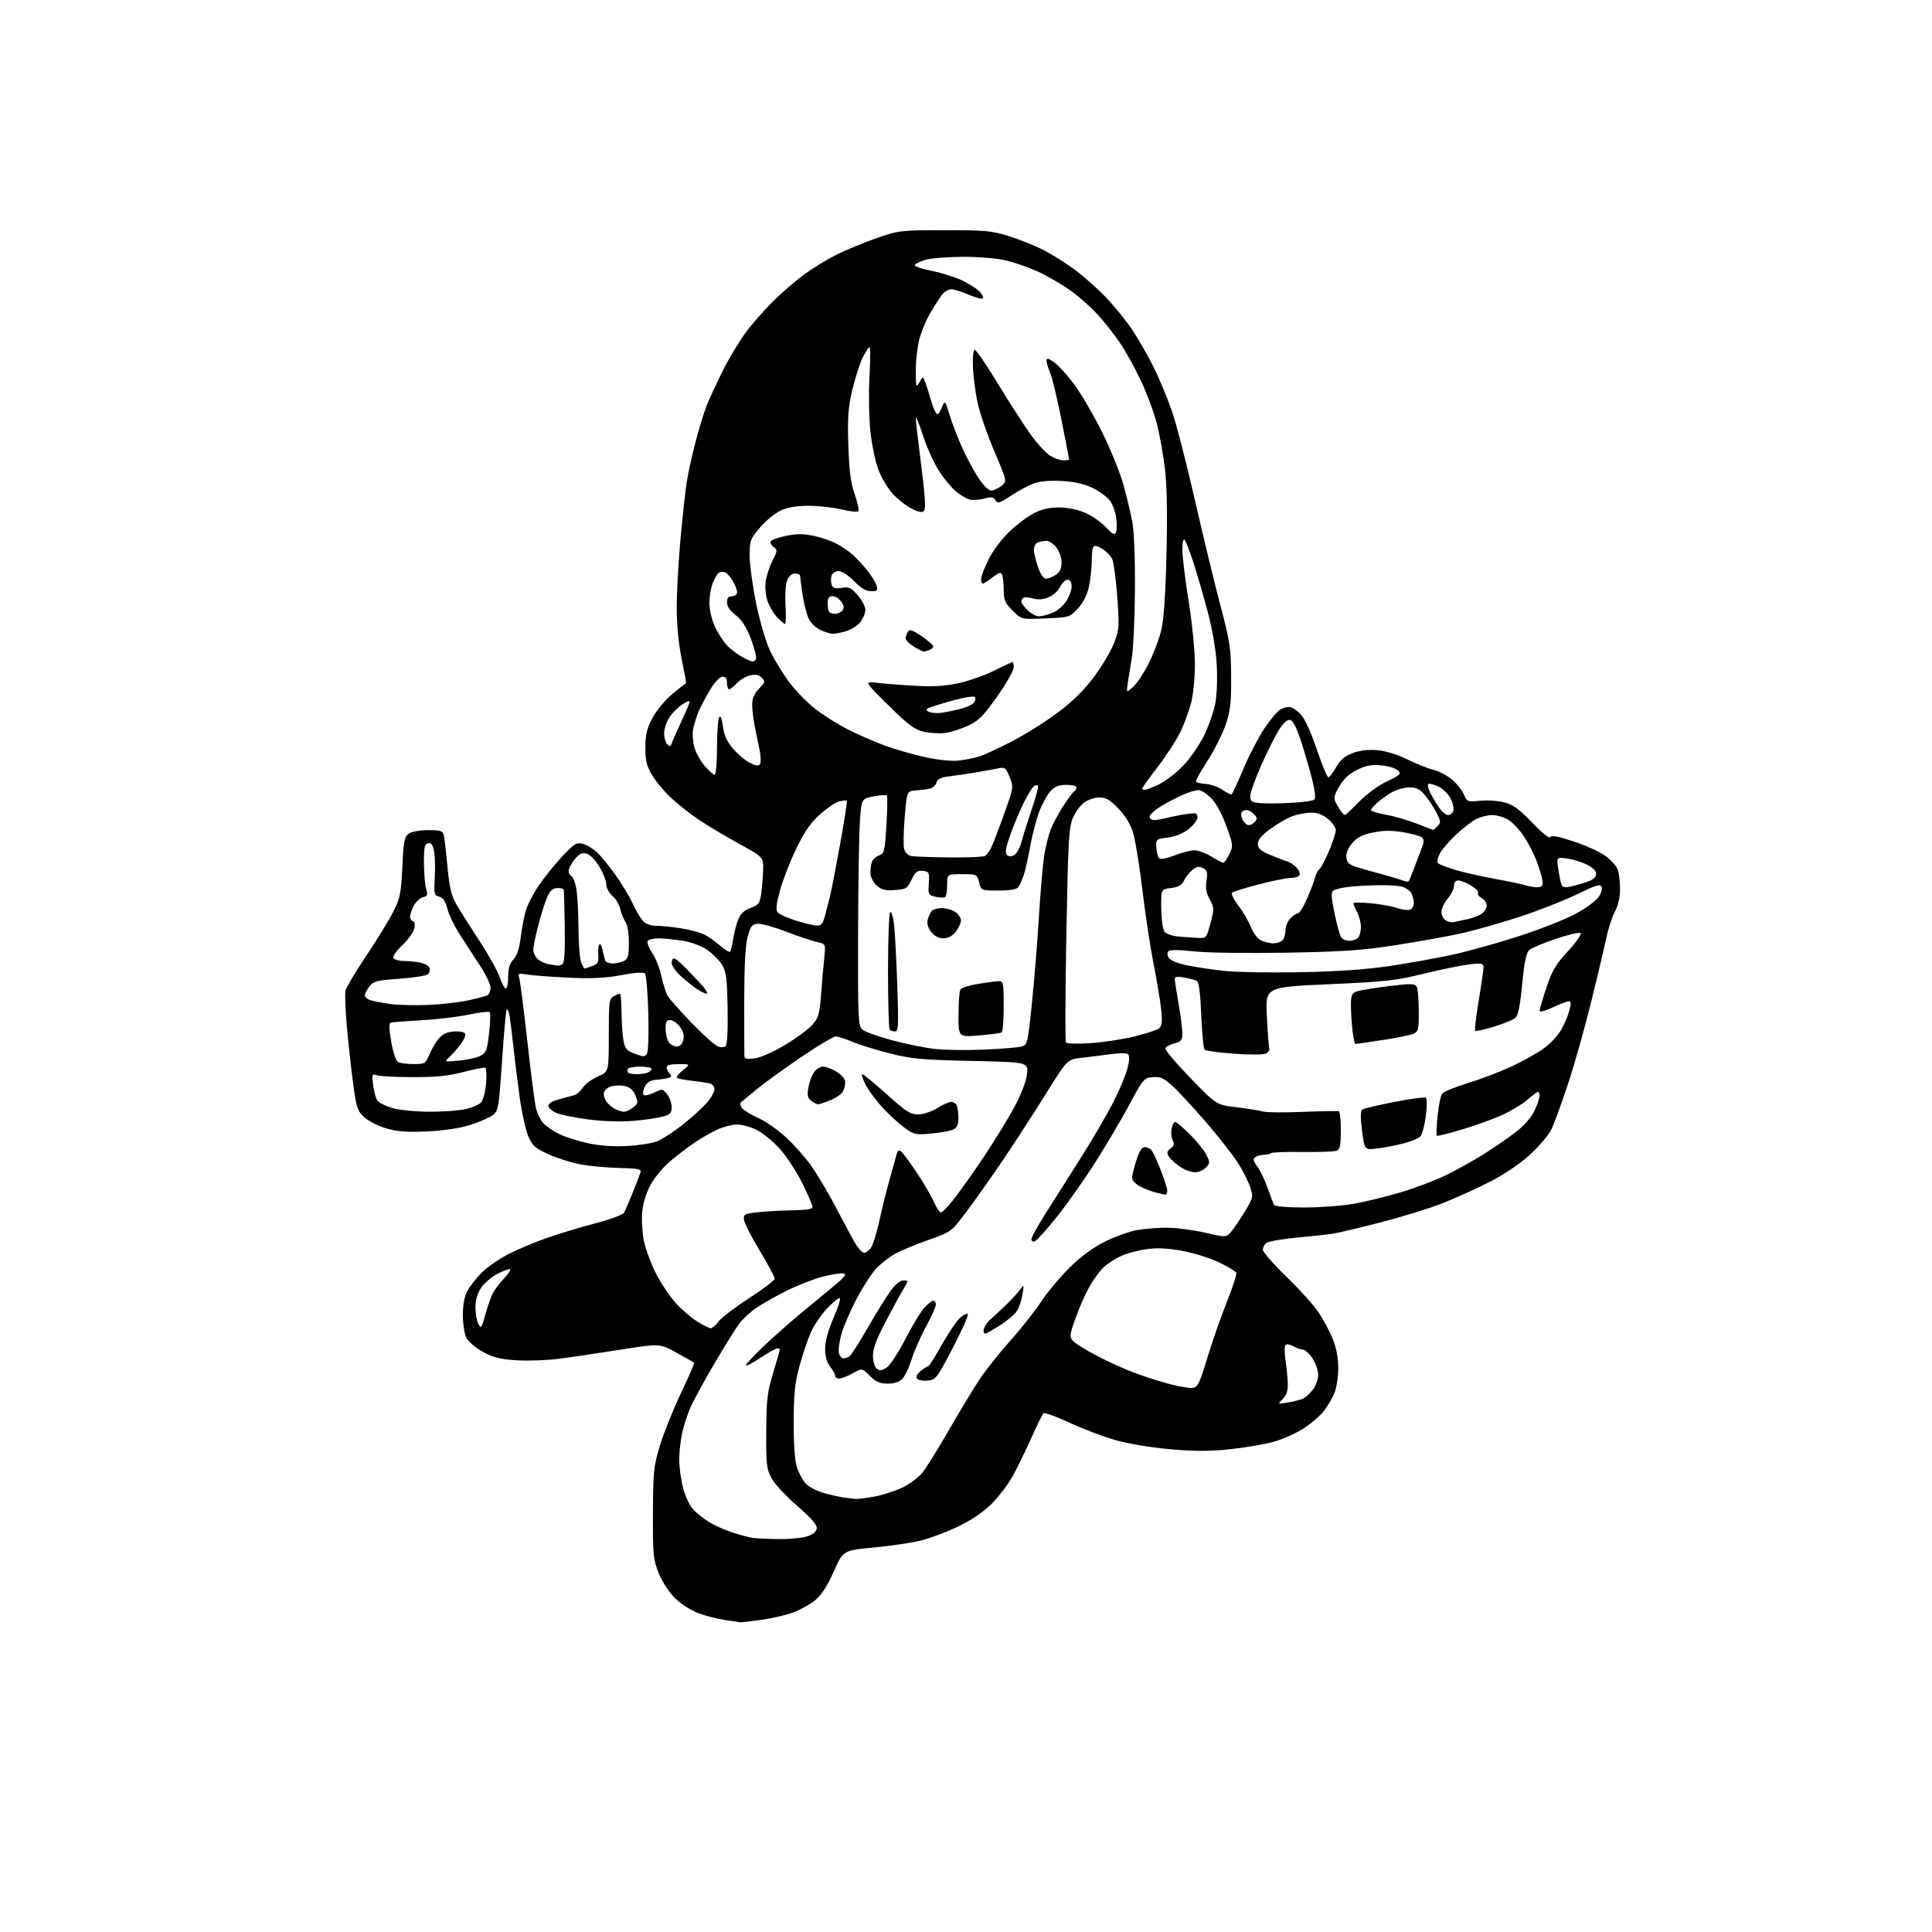 <?xml version="1.0" encoding="UTF-8" standalone="no"?>
<svg 
  version="1.1" 
  xmlns="http://www.w3.org/2000/svg" 
  xmlns:xlink="http://www.w3.org/1999/xlink" 
  xmlns:svg="http://www.w3.org/2000/svg"
  xmlns:rdf="http://www.w3.org/1999/02/22-rdf-syntax-ns#"
  xmlns:cc="http://creativecommons.org/ns#"
  xmlns:dc="http://purl.org/dc/elements/1.1/"
  viewBox="0 0 768 768"
  width="768"
  height="768"
>
<style>svg {background-color: white; }</style>"
<path stroke="none" fill="black" fill-rule="evenodd" d="M294.18,644.88C293.80,644.81 291.15,644.41 288.29,643.99C285.42,643.57 280.73,642.39 277.88,641.36C274.92,640.30 270.86,637.74 268.47,635.42C265.94,632.96 263.32,628.99 261.88,625.42C259.67,619.92 259.50,618.23 259.56,601.50C259.62,584.83 259.83,582.84 262.37,574.50C263.88,569.55 267.63,560.21 270.72,553.75C273.80,547.28 276.14,541.85 275.91,541.67C275.69,541.49 272.52,539.70 268.88,537.69C262.26,534.05 262.26,534.05 246.38,536.56C237.65,537.95 226.68,539.56 222.00,540.15C217.32,540.75 209.83,541.01 205.35,540.73C198.92,540.34 196.11,539.64 192.02,537.42C189.17,535.86 186.20,533.36 185.42,531.85C184.63,530.32 184.00,526.29 184.00,522.78C184.00,518.67 184.61,515.34 185.75,513.22C186.71,511.44 189.20,508.23 191.27,506.10C193.34,503.97 198.07,500.64 201.77,498.71C205.47,496.77 212.55,493.78 217.50,492.06C222.45,490.34 231.18,487.71 236.90,486.22C242.79,484.68 247.66,482.85 248.12,482.00C248.56,481.18 250.10,477.57 251.54,474.00C252.98,470.43 254.36,466.82 254.62,466.00C255.02,464.75 253.60,464.46 246.30,464.29C241.46,464.18 234.57,463.55 231.00,462.91C227.43,462.26 221.67,460.46 218.21,458.91C212.79,456.48 211.67,455.51 210.05,451.80C209.01,449.43 207.47,442.55 206.62,436.50C205.77,430.45 204.60,421.00 204.01,415.50C203.42,410.00 202.71,404.43 202.42,403.13C202.14,401.83 201.68,400.99 201.40,401.26C201.13,401.54 200.31,410.67 199.58,421.57C198.35,440.01 198.11,441.50 196.03,443.18C194.80,444.17 190.81,445.94 187.15,447.11C182.88,448.48 176.72,449.42 169.92,449.74C161.85,450.12 158.00,449.85 153.65,448.59C150.52,447.68 146.59,445.71 144.91,444.21C142.18,441.78 141.73,440.51 140.54,431.93C139.80,426.67 138.65,416.45 137.98,409.22C137.31,401.99 137.03,395.00 137.36,393.70C137.69,392.40 141.38,386.23 145.56,379.98C149.74,373.74 154.55,365.90 156.26,362.56C159.05,357.10 159.42,355.32 159.93,344.67C160.42,334.50 160.77,332.64 162.44,331.42C163.59,330.58 166.75,330.00 170.17,330.00C175.36,330.00 176.01,330.23 176.45,332.25C176.72,333.49 177.38,339.13 177.91,344.80C178.68,353.11 179.40,356.01 181.61,359.80C183.11,362.38 187.22,368.89 190.73,374.25C194.25,379.61 197.81,386.02 198.65,388.50C199.50,390.97 200.60,393.00 201.09,393.00C201.59,393.00 202.00,390.89 202.00,388.31C202.00,384.94 202.58,383.01 204.09,381.41C205.48,379.93 206.44,377.08 206.97,372.84C207.41,369.36 208.27,364.63 208.90,362.34C209.52,360.06 211.79,355.56 213.94,352.34C216.09,349.13 220.32,343.85 223.34,340.62C228.25,335.35 229.12,334.81 231.66,335.44C233.22,335.83 235.77,337.35 237.33,338.82C238.89,340.29 242.17,344.30 244.62,347.73C247.07,351.16 250.13,356.24 251.42,359.02C252.71,361.80 254.56,364.96 255.54,366.04C256.67,367.29 258.61,368.00 260.90,368.01C262.88,368.01 267.37,368.48 270.88,369.05C274.39,369.62 278.55,370.75 280.12,371.56C281.69,372.37 284.52,374.39 286.41,376.05C288.30,377.71 290.05,378.71 290.30,378.28C290.56,377.85 291.10,375.48 291.50,373.00C291.90,370.52 292.81,367.08 293.52,365.35C294.41,363.19 295.94,361.79 298.38,360.91C301.51,359.77 302.01,359.12 302.58,355.33C302.93,352.96 303.28,348.71 303.36,345.88C303.50,340.73 303.50,340.73 293.63,335.32C288.20,332.34 281.00,328.04 277.63,325.75C274.26,323.47 269.32,319.57 266.67,317.08C264.01,314.60 260.63,310.53 259.17,308.03C256.99,304.34 256.51,302.30 256.55,297.00C256.60,291.78 257.18,289.44 259.50,285.17C261.11,282.22 264.64,278.02 267.45,275.72C270.23,273.45 272.60,271.55 272.71,271.50C272.83,271.45 272.05,267.15 270.98,261.95C269.74,255.96 269.02,248.48 269.02,241.50C269.01,235.45 269.69,223.07 270.53,214.00C271.36,204.93 272.49,194.73 273.03,191.34C273.57,187.96 275.11,180.93 276.47,175.73C277.82,170.52 279.83,163.97 280.93,161.17C282.03,158.38 284.93,152.13 287.36,147.29C289.79,142.46 293.86,135.68 296.40,132.23C298.94,128.79 303.83,123.20 307.26,119.81C310.69,116.42 316.20,111.66 319.50,109.22C322.80,106.78 328.55,103.24 332.29,101.36C336.02,99.48 343.22,96.49 348.29,94.73C357.33,91.58 357.83,91.52 375.50,91.51C391.61,91.50 394.28,91.75 400.96,93.84C405.07,95.13 411.15,97.55 414.46,99.21C417.78,100.88 423.43,104.40 427.02,107.04C430.60,109.68 436.25,114.69 439.58,118.17C442.91,121.65 447.58,127.39 449.96,130.92C452.35,134.44 456.25,141.25 458.63,146.04C461.01,150.83 464.35,158.93 466.07,164.04C467.78,169.15 471.81,184.85 475.02,198.92C478.22,212.99 482.75,231.70 485.08,240.50C488.93,255.05 489.32,257.63 489.39,269.00C489.46,279.60 489.12,282.53 487.16,288.24C485.88,291.95 482.60,298.42 479.87,302.61C477.13,306.80 475.15,310.49 475.47,310.80C475.79,311.12 477.64,311.51 479.59,311.67C481.54,311.83 484.48,312.92 486.13,314.09C487.77,315.26 489.38,315.96 489.69,315.64C490.01,315.32 492.14,310.66 494.43,305.28C496.71,299.90 500.49,292.70 502.81,289.27C505.14,285.85 507.90,282.59 508.96,282.02C510.01,281.46 511.61,281.00 512.51,281.00C513.41,281.00 515.37,282.24 516.86,283.75C518.61,285.53 520.92,290.48 523.39,297.75C525.50,303.94 527.59,309.00 528.05,309.00C528.50,309.00 529.88,307.21 531.11,305.02C532.75,302.11 534.51,300.59 537.65,299.39C540.51,298.30 543.78,297.90 547.43,298.20C550.81,298.48 555.33,299.86 559.21,301.78C562.67,303.50 567.42,305.40 569.76,306.00C572.11,306.59 575.54,308.41 577.39,310.04C579.24,311.66 581.30,314.31 581.96,315.91C583.13,318.73 583.37,318.82 588.34,318.31C591.18,318.02 595.52,318.31 598.00,318.96C601.53,319.89 603.93,321.64 609.16,327.10C612.90,331.00 616.00,333.51 616.23,332.82C616.53,331.92 618.97,332.35 625.34,334.42C630.13,335.98 635.85,338.56 638.06,340.16C640.27,341.76 642.51,344.21 643.04,345.60C643.57,346.99 644.00,350.47 644.00,353.33C644.00,356.64 643.26,359.90 641.98,362.30C640.87,364.38 639.32,369.12 638.53,372.85C637.75,376.58 635.07,387.93 632.57,398.06C630.08,408.20 625.99,422.72 623.49,430.32C620.99,437.92 618.00,446.15 616.85,448.61C615.63,451.20 611.97,455.58 608.12,459.06C604.10,462.70 597.77,466.96 592.00,469.90C586.77,472.57 578.30,476.40 573.17,478.41C568.04,480.42 557.01,483.81 548.67,485.95C540.33,488.08 531.92,490.08 530.00,490.39C528.08,490.70 521.60,491.41 515.62,491.96C509.63,492.52 504.12,493.49 503.37,494.11C502.62,494.73 502.00,495.95 502.00,496.81C502.00,497.67 506.19,502.46 511.31,507.44C516.44,512.42 522.15,518.74 524.02,521.48C525.88,524.21 528.43,528.94 529.68,531.98C531.20,535.67 531.96,539.58 531.98,543.78C531.99,547.24 531.31,551.71 530.47,553.73C529.63,555.74 527.79,558.90 526.38,560.74C524.98,562.59 521.40,565.71 518.43,567.68C515.46,569.65 510.02,572.09 506.34,573.12C502.65,574.14 494.78,575.48 488.86,576.10C480.80,576.95 474.79,576.94 465.02,576.08C457.37,575.40 448.33,573.88 443.23,572.41C438.43,571.03 430.24,567.91 425.02,565.48C419.81,563.05 415.20,561.40 414.77,561.83C414.35,562.25 412.30,566.40 410.22,571.05C408.15,575.70 404.89,582.42 402.99,586.00C401.09,589.58 397.15,594.86 394.24,597.74C390.76,601.17 386.11,604.32 380.72,606.89C376.20,609.04 369.57,611.53 366.00,612.41C362.43,613.30 354.03,614.53 347.34,615.16C335.19,616.29 335.19,616.29 331.44,624.70C328.89,630.42 326.55,634.05 324.10,636.07C322.12,637.71 318.21,639.90 315.42,640.94C312.62,641.99 306.85,643.33 302.59,643.92C298.34,644.52 294.55,644.94 294.18,644.88zM309.50,611.81C313.90,611.85 319.07,611.35 321.00,610.69C323.30,609.91 324.56,608.82 324.68,607.50C324.80,606.13 322.33,603.31 316.78,598.50C312.33,594.65 307.75,589.70 306.60,587.50C304.73,583.95 304.51,581.88 304.59,569.00C304.67,556.32 305.01,553.40 307.34,545.73C308.80,540.91 310.00,536.75 310.00,536.48C310.00,536.22 309.54,536.00 308.98,536.00C308.43,536.00 305.49,537.64 302.47,539.65C299.44,541.66 296.75,543.09 296.49,542.82C296.22,542.55 299.28,539.22 303.28,535.42C307.29,531.61 313.83,525.80 317.83,522.50C321.82,519.20 327.80,514.25 331.12,511.50C335.94,507.50 336.76,506.44 335.19,506.19C334.10,506.03 330.37,506.63 326.89,507.53C323.40,508.43 317.02,510.93 312.70,513.09C308.38,515.24 302.94,518.32 300.60,519.93C298.26,521.54 295.22,524.35 293.86,526.18C292.49,528.01 288.07,535.09 284.05,541.92C280.03,548.75 275.73,556.62 274.50,559.42C273.27,562.21 271.75,566.88 271.13,569.80C270.51,572.71 270.00,577.46 270.00,580.34C270.00,583.22 270.70,588.26 271.55,591.54C272.46,595.04 274.21,598.65 275.77,600.28C277.24,601.81 280.25,604.12 282.47,605.40C284.69,606.68 288.75,608.44 291.50,609.31C294.25,610.18 297.62,611.08 299.00,611.31C300.38,611.54 305.10,611.76 309.50,611.81zM340.07,595.85C340.93,595.93 344.30,595.51 347.57,594.91C350.83,594.31 355.84,592.71 358.71,591.35C361.57,590.00 365.22,587.23 366.82,585.20C368.41,583.16 373.15,575.53 377.35,568.23C381.55,560.93 387.00,551.93 389.46,548.23C391.92,544.53 397.34,537.70 401.51,533.06C405.69,528.42 411.21,521.44 413.78,517.56C416.36,513.68 421.56,507.46 425.33,503.76C429.89,499.28 434.61,495.83 439.35,493.50C443.28,491.58 448.92,489.55 451.89,489.00C454.85,488.45 460.25,488.01 463.89,488.03C467.52,488.04 474.32,488.93 479.00,490.00C487.50,491.96 487.50,491.96 489.54,489.47C490.67,488.11 493.09,484.50 494.94,481.45C498.20,476.08 498.25,475.80 496.92,471.77C496.17,469.49 493.91,465.08 491.91,461.98C489.90,458.87 484.19,451.62 479.23,445.87C474.26,440.12 468.32,433.72 466.03,431.65C462.58,428.53 461.25,427.94 458.25,428.19C454.76,428.49 454.44,428.86 448.77,439.41C445.54,445.41 439.39,455.81 435.10,462.53C430.80,469.25 424.03,478.82 420.05,483.80C416.06,488.79 412.17,493.10 411.40,493.40C410.63,493.69 410.00,493.35 410.00,492.62C410.00,491.90 412.39,487.52 415.30,482.90C418.22,478.28 424.55,468.29 429.36,460.71C434.17,453.12 440.09,442.99 442.52,438.21C444.95,433.42 447.49,427.37 448.17,424.76C448.96,421.75 449.06,419.68 448.46,419.10C447.90,418.57 445.01,418.55 441.50,419.04C438.20,419.50 432.97,420.16 429.88,420.50C424.27,421.11 424.27,421.11 415.45,435.31C410.59,443.11 402.79,455.12 398.11,462.00C393.43,468.88 387.03,477.91 383.88,482.08C378.16,489.67 378.16,489.67 368.83,492.98C363.70,494.79 357.70,497.32 355.49,498.59C353.29,499.87 350.07,502.39 348.34,504.20C346.62,506.02 343.17,511.32 340.68,516.00C338.19,520.67 335.41,527.08 334.51,530.24C333.60,533.40 333.15,536.89 333.50,537.99C333.85,539.10 334.67,539.99 335.32,539.98C335.97,539.98 337.01,539.64 337.64,539.23C338.26,538.83 341.41,533.92 344.64,528.32C347.86,522.72 351.95,516.09 353.73,513.57C355.83,510.60 357.70,509.00 359.08,509.00C361.20,509.00 361.20,509.00 358.95,512.75C357.71,514.81 354.52,520.67 351.85,525.76C348.48,532.19 347.00,536.20 347.00,538.89C347.00,541.10 347.64,543.29 348.49,544.00C349.70,544.99 350.47,544.92 352.45,543.63C353.80,542.74 357.16,537.63 359.93,532.26C362.69,526.89 366.10,521.26 367.52,519.75C368.93,518.24 370.51,517.00 371.04,517.00C371.57,517.00 372.00,517.73 372.00,518.63C372.00,519.52 370.25,523.46 368.10,527.38C365.96,531.29 363.40,537.09 362.42,540.26C361.43,543.43 359.79,546.92 358.77,548.01C357.52,549.36 355.63,550.00 352.88,550.00C349.70,550.00 348.19,549.34 345.76,546.91C342.67,543.82 342.67,543.82 338.95,545.91C336.90,547.06 334.50,548.00 333.61,548.00C332.73,548.00 332.00,547.51 332.00,546.91C332.00,546.31 331.10,544.67 330.00,543.27C328.65,541.56 328.00,539.23 328.01,536.12C328.02,533.09 329.19,528.84 331.41,523.75C333.27,519.49 334.32,516.00 333.74,516.00C333.16,516.00 330.90,517.89 328.70,520.19C326.51,522.50 323.68,526.66 322.41,529.44C321.15,532.22 319.08,538.33 317.82,543.00C315.94,549.95 315.52,554.05 315.51,565.50C315.50,574.78 315.96,580.85 316.87,583.50C317.63,585.70 319.18,588.53 320.33,589.78C321.47,591.04 324.68,592.70 327.45,593.48C330.23,594.27 333.85,595.08 335.50,595.30C337.15,595.52 339.20,595.77 340.07,595.85zM512.14,557.49C514.54,557.09 517.25,556.37 518.17,555.89C519.09,555.41 520.78,553.82 521.92,552.37C523.07,550.92 524.00,548.28 524.00,546.51C524.00,544.74 522.97,541.77 521.71,539.90C520.45,538.03 518.77,536.50 517.96,536.50C517.16,536.49 515.44,535.89 514.14,535.15C512.85,534.42 511.44,534.19 511.01,534.66C510.58,535.12 510.59,537.98 511.04,541.00C511.49,544.02 511.89,548.19 511.93,550.25C511.98,552.80 511.33,554.67 509.89,556.11C507.79,558.21 507.79,558.21 512.14,557.49zM473.93,551.72C476.12,551.52 476.71,550.33 480.02,539.50C482.03,532.90 485.55,522.84 487.84,517.15C490.12,511.46 491.74,506.39 491.42,505.88C491.11,505.37 488.25,503.64 485.08,502.04C481.90,500.43 475.57,498.37 471.03,497.45C465.32,496.29 460.86,495.98 456.63,496.46C453.26,496.83 448.48,498.03 446.00,499.13C443.52,500.22 440.23,502.32 438.68,503.80C437.13,505.29 434.59,508.75 433.04,511.50C431.48,514.25 429.03,519.83 427.58,523.89C425.13,530.75 425.06,531.41 426.57,533.08C427.47,534.07 431.74,536.72 436.06,538.97C440.38,541.22 446.97,544.21 450.71,545.63C454.44,547.04 460.65,549.04 464.50,550.06C468.35,551.09 472.59,551.84 473.93,551.72zM368.65,548.80C366.73,548.97 364.86,548.58 364.45,547.92C364.01,547.21 364.69,545.97 366.11,544.89C367.42,543.87 368.76,543.03 369.07,543.02C369.39,543.01 371.74,539.26 374.31,534.69C376.88,530.11 380.10,525.31 381.48,524.01C382.86,522.72 384.31,521.98 384.71,522.37C385.10,522.76 382.42,528.80 378.76,535.79C372.34,548.07 371.99,548.51 368.65,548.80zM396.92,527.22C391.53,530.58 391.00,530.73 391.00,528.89C391.00,527.78 392.24,525.78 393.75,524.44C395.26,523.10 398.07,520.49 400.00,518.64C401.93,516.79 404.31,514.21 405.30,512.89C407.10,510.50 407.10,510.50 406.46,514.50C406.11,516.70 405.15,519.63 404.33,521.02C403.51,522.40 400.18,525.19 396.92,527.22zM192.96,522.47C193.87,519.19 195.21,515.38 195.93,514.00C196.65,512.62 198.62,510.04 200.30,508.26C201.99,506.49 203.14,504.80 202.86,504.53C202.59,504.25 200.37,505.04 197.94,506.26C195.51,507.49 192.50,510.03 191.26,511.90C189.77,514.14 189.00,516.80 189.00,519.71C189.00,522.14 189.52,525.10 190.15,526.29C191.21,528.26 191.46,527.92 192.96,522.47zM282.51,528.00C283.12,528.00 284.56,526.76 285.70,525.25C286.84,523.74 292.30,519.58 297.84,516.00C303.38,512.42 307.93,508.96 307.95,508.30C307.98,507.63 305.31,502.63 302.01,497.18C298.72,491.73 295.91,486.20 295.76,484.88C295.52,482.67 295.92,482.45 301.50,481.86C304.80,481.51 310.99,481.17 315.25,481.11C320.60,481.03 323.00,480.62 323.00,479.79C323.00,479.12 321.14,474.81 318.86,470.21C316.58,465.61 312.51,459.44 309.82,456.50C307.13,453.55 303.01,450.21 300.65,449.07C298.30,447.93 294.82,447.01 292.93,447.02C291.05,447.03 287.59,447.91 285.25,448.97C282.92,450.03 278.87,452.34 276.25,454.11C273.64,455.88 269.24,459.23 266.47,461.55C263.70,463.88 260.17,468.11 258.62,470.96C256.85,474.20 255.60,478.28 255.28,481.84C255.00,484.98 255.30,490.13 255.96,493.28C256.61,496.44 258.69,502.10 260.57,505.87C262.45,509.63 265.90,514.88 268.23,517.53C270.56,520.18 274.48,523.62 276.93,525.17C279.38,526.73 281.89,528.00 282.51,528.00zM343.52,498.00C344.31,498.00 345.59,496.99 346.37,495.75C347.15,494.51 348.56,489.90 349.51,485.50C350.45,481.10 352.35,473.45 353.72,468.50C355.10,463.55 356.40,458.91 356.61,458.19C356.82,457.46 357.45,457.16 358.01,457.51C358.57,457.85 361.32,461.53 364.12,465.68C366.92,469.83 370.08,475.20 371.15,477.61C372.22,480.02 373.51,482.00 374.02,482.00C374.54,482.00 376.83,479.64 379.11,476.75C381.40,473.86 386.76,466.30 391.03,459.94C395.29,453.59 400.81,444.59 403.28,439.94C406.07,434.71 407.96,429.74 408.26,426.87C408.73,422.23 408.73,422.23 386.11,421.73C366.21,421.29 362.30,420.92 353.50,418.69C348.00,417.29 341.33,415.21 338.67,414.07C336.01,412.93 333.10,412.00 332.21,412.00C331.32,412.00 325.17,415.67 318.54,420.17C311.92,424.66 304.02,430.36 301.00,432.85C297.98,435.33 295.09,437.71 294.59,438.14C294.06,438.59 294.26,439.60 295.05,440.56C295.80,441.47 298.69,443.22 301.46,444.44C304.23,445.67 309.11,449.07 312.31,451.99C315.51,454.92 320.07,460.05 322.45,463.41C324.84,466.76 329.15,474.00 332.03,479.50C334.92,485.00 338.36,491.41 339.68,493.75C341.00,496.09 342.73,498.00 343.52,498.00zM518.43,480.00C524.65,480.00 533.51,479.34 538.12,478.53C542.73,477.72 551.23,475.64 557.00,473.91C562.77,472.18 570.88,469.10 575.00,467.06C579.12,465.02 585.65,461.39 589.50,458.98C593.35,456.58 599.04,452.68 602.15,450.32C605.71,447.62 608.58,444.42 609.90,441.70C611.06,439.32 612.00,436.61 612.00,435.68C612.00,434.76 611.72,434.00 611.38,434.00C611.04,434.00 609.14,435.42 607.16,437.16C605.18,438.90 600.65,441.64 597.10,443.25C593.55,444.86 586.34,447.46 581.09,449.02C575.83,450.59 571.36,451.69 571.14,451.48C570.93,451.26 571.07,447.73 571.46,443.63C571.84,439.53 572.68,435.52 573.33,434.72C573.97,433.93 578.55,432.05 583.50,430.55C588.45,429.05 596.21,426.09 600.74,423.98C605.27,421.87 611.05,418.65 613.59,416.83C616.12,415.01 619.24,411.71 620.51,409.51C621.78,407.30 623.28,403.81 623.83,401.75C624.58,398.98 624.53,398.00 623.67,398.01C623.03,398.02 620.14,399.12 617.25,400.46C614.32,401.83 612.00,402.43 612.00,401.83C612.00,401.23 613.22,397.09 614.70,392.62C616.94,385.88 618.40,383.41 623.28,378.13C626.51,374.62 628.78,371.39 628.33,370.95C627.87,370.50 623.45,371.51 618.50,373.19C613.55,374.86 608.77,376.87 607.89,377.65C606.72,378.67 605.95,382.43 605.08,391.28C604.17,400.58 603.48,403.81 602.19,404.80C601.26,405.51 597.44,407.02 593.70,408.16C589.96,409.30 586.68,410.01 586.42,409.76C586.16,409.50 586.60,405.28 587.40,400.39C588.19,395.50 589.12,389.52 589.46,387.10C590.07,382.71 590.07,382.71 584.29,383.34C581.10,383.70 572.88,385.36 566.00,387.05C554.84,389.80 550.80,390.25 528.26,391.25C503.01,392.38 503.01,392.38 503.59,403.94C503.91,410.30 504.34,416.06 504.55,416.73C504.75,417.41 504.15,418.35 503.21,418.82C502.27,419.29 496.59,419.32 490.59,418.88C484.59,418.44 479.31,417.71 478.86,417.26C478.41,416.81 477.81,410.62 477.51,403.51C477.15,394.69 476.59,390.36 475.74,389.91C475.06,389.55 472.81,388.95 470.75,388.58C468.00,388.09 467.00,388.25 467.00,389.20C467.00,389.92 467.68,394.32 468.50,399.00C469.32,403.68 470.00,408.95 470.00,410.72C470.00,413.50 469.57,414.06 466.82,414.77C465.07,415.22 463.46,416.11 463.26,416.73C463.05,417.36 467.52,422.67 473.19,428.52C483.50,439.17 483.50,439.17 491.50,440.15C495.90,440.69 500.62,441.45 502.00,441.84C503.38,442.23 510.57,442.30 518.00,441.99C525.42,441.68 531.84,441.58 532.25,441.77C532.66,441.96 533.00,445.42 533.00,449.45C533.00,455.45 532.69,456.91 531.29,457.44C530.35,457.80 524.25,458.02 517.74,457.93C511.23,457.84 505.62,458.05 505.28,458.39C504.94,458.72 503.73,459.01 502.58,459.02C501.44,459.02 499.87,459.43 499.11,459.91C497.96,460.64 498.10,461.34 499.90,463.86C501.10,465.54 502.94,469.42 503.99,472.48C505.04,475.54 506.18,478.48 506.51,479.02C506.85,479.57 512.11,480.00 518.43,480.00zM463.25,474.90C462.84,474.84 461.15,474.47 459.50,474.06C457.85,473.66 455.04,472.57 453.25,471.64C451.46,470.71 450.00,469.21 450.00,468.31C450.00,467.41 450.76,464.27 451.68,461.34C452.85,457.65 453.89,456.00 455.06,456.00C455.99,456.00 457.21,456.56 457.76,457.25C458.32,457.94 459.95,461.46 461.39,465.08C462.82,468.70 464.00,472.41 464.00,473.33C464.00,474.25 463.66,474.95 463.25,474.90zM474.99,466.00C473.51,466.00 470.81,464.99 468.99,463.75C467.17,462.51 465.20,460.69 464.59,459.69C463.73,458.26 463.88,457.60 465.33,456.52C466.72,455.49 466.92,454.72 466.17,453.32C465.63,452.31 465.42,450.25 465.71,448.74C466.00,447.23 466.64,446.00 467.14,446.00C467.64,446.00 470.22,448.16 472.89,450.80C475.56,453.44 478.51,457.08 479.44,458.89C481.05,462.00 481.05,462.29 479.42,464.09C478.47,465.14 476.48,466.00 474.99,466.00zM547.58,456.53C542.42,457.18 542.42,457.18 541.44,449.52C540.78,444.36 540.80,441.61 541.48,441.09C542.04,440.67 547.75,439.31 554.18,438.06C560.60,436.81 566.26,436.04 566.76,436.35C567.30,436.69 567.31,439.65 566.77,443.71C566.28,447.44 565.30,451.08 564.61,451.80C563.91,452.51 560.95,453.72 558.03,454.49C555.12,455.26 550.41,456.18 547.58,456.53zM249.10,455.56C253.84,455.33 259.39,454.45 261.45,453.59C263.50,452.73 268.03,449.76 271.50,447.00C274.97,444.24 279.21,440.39 280.91,438.45C282.61,436.52 284.00,434.05 284.00,432.98C284.00,431.77 283.16,430.87 281.75,430.58C280.51,430.33 277.29,429.87 274.58,429.56C271.87,429.25 269.40,428.73 269.08,428.41C268.76,428.08 269.85,426.74 271.50,425.42C274.50,423.01 274.50,423.01 269.75,423.00C266.52,423.00 265.00,423.42 265.00,424.30C265.00,425.01 265.53,426.13 266.17,426.77C267.06,427.66 267.00,428.05 265.92,428.43C265.14,428.70 262.94,429.05 261.02,429.21C258.48,429.42 257.21,430.17 256.31,431.99C255.63,433.36 255.43,434.83 255.85,435.25C256.28,435.68 258.14,435.28 259.98,434.36C263.24,432.74 263.38,432.75 265.16,434.96C266.17,436.20 267.00,438.50 267.00,440.07C267.00,442.52 266.47,443.06 263.25,443.92C261.19,444.48 255.90,445.22 251.50,445.58C246.84,445.97 239.53,445.73 234.00,445.02C228.78,444.34 223.04,443.18 221.25,442.45C219.46,441.71 218.00,440.42 218.00,439.59C218.00,438.65 219.61,437.66 222.25,436.98C224.59,436.38 227.30,435.65 228.28,435.36C229.25,435.08 230.80,433.70 231.72,432.31C232.64,430.91 235.32,428.93 237.69,427.92C242.00,426.07 242.00,426.07 242.00,411.57C242.00,398.26 242.16,396.99 243.93,396.04C245.00,395.47 246.12,395.00 246.43,395.00C246.75,395.00 247.03,398.26 247.06,402.25C247.09,406.24 247.43,411.28 247.82,413.46C248.43,416.89 249.04,417.62 252.35,418.88C255.65,420.14 256.31,420.14 257.15,418.92C257.71,418.09 257.95,411.37 257.71,402.70C257.49,394.56 256.88,387.48 256.37,386.97C255.78,386.38 252.24,386.63 246.97,387.63C240.66,388.81 235.32,389.07 226.00,388.64C219.13,388.31 211.76,387.76 209.64,387.40C206.17,386.82 205.85,386.94 206.39,388.67C206.73,389.72 208.14,400.68 209.52,413.04C210.91,425.39 212.43,437.44 212.90,439.80C213.37,442.17 214.76,445.18 216.00,446.50C217.24,447.82 220.16,449.80 222.49,450.89C224.83,451.99 229.83,453.58 233.62,454.43C238.06,455.42 243.55,455.83 249.10,455.56zM370.35,450.59C363.87,451.17 363.28,451.04 359.50,448.25C357.30,446.63 353.40,443.05 350.84,440.29C348.28,437.54 345.23,433.42 344.07,431.14C342.91,428.86 342.33,427.00 342.79,427.00C343.24,427.00 347.61,430.60 352.50,435.00C360.10,441.84 361.90,443.00 364.94,442.99C366.97,442.99 370.22,441.93 372.50,440.53C374.70,439.17 377.24,438.05 378.14,438.03C379.05,438.01 380.06,438.71 380.39,439.58C380.73,440.45 381.00,442.69 381.00,444.55C381.00,446.85 380.39,448.26 379.10,448.95C378.05,449.51 374.11,450.25 370.35,450.59zM170.20,441.93C175.54,441.97 182.13,441.52 184.85,440.94C187.57,440.35 190.47,439.12 191.28,438.19C192.10,437.26 192.97,433.89 193.22,430.71C193.47,427.52 193.35,424.71 192.95,424.47C192.55,424.22 188.69,424.96 184.36,426.11C178.43,427.68 173.51,428.19 164.30,428.18C157.59,428.17 151.11,427.85 149.90,427.47C147.78,426.80 147.72,426.96 148.35,431.53C148.71,434.15 149.51,436.91 150.13,437.66C150.75,438.40 153.34,439.65 155.88,440.44C158.43,441.22 164.85,441.89 170.20,441.93zM248.00,441.95C248.82,441.95 250.48,441.18 251.69,440.23C253.69,438.65 253.77,438.24 252.55,435.40C251.60,433.17 250.34,432.12 248.11,431.67C246.40,431.33 243.87,431.48 242.50,432.00C241.09,432.54 240.00,433.75 240.00,434.78C240.00,435.79 240.56,437.32 241.25,438.18C241.94,439.05 243.40,440.24 244.50,440.85C245.60,441.45 247.18,441.94 248.00,441.95zM325.17,439.00C324.74,439.00 323.55,438.39 322.54,437.65C321.08,436.59 320.82,435.50 321.30,432.54C321.63,430.48 322.61,427.71 323.48,426.39C324.34,425.08 326.00,424.00 327.16,424.00C328.31,424.00 330.78,424.94 332.63,426.08C334.62,427.31 336.00,428.97 336.00,430.15C336.00,431.24 335.56,432.95 335.03,433.95C334.50,434.94 332.24,436.49 330.01,437.38C327.78,438.27 325.60,439.00 325.17,439.00zM253.08,427.00C254.60,427.00 256.55,426.73 257.42,426.39C258.29,426.06 259.00,425.38 259.00,424.89C259.00,424.40 257.00,424.00 254.56,424.00C252.12,424.00 249.88,424.39 249.59,424.86C249.29,425.33 249.34,426.01 249.69,426.36C250.05,426.71 251.57,427.00 253.08,427.00zM164.29,422.98C168.99,423.00 169.10,422.93 170.95,418.62C171.98,416.21 173.85,413.29 175.10,412.12C176.59,410.73 178.69,410.00 181.19,410.00C183.74,410.00 185.00,410.45 185.00,411.37C185.00,412.12 183.99,414.03 182.76,415.62C181.53,417.20 179.61,419.32 178.51,420.32C176.55,422.10 176.63,422.13 182.20,421.65C185.34,421.38 189.16,420.55 190.70,419.82C193.27,418.60 193.58,417.85 194.41,410.73C194.90,406.47 195.02,402.69 194.67,402.34C194.32,401.99 190.54,402.44 186.27,403.34C182.00,404.24 173.55,405.25 167.50,405.57C161.45,405.90 156.00,406.31 155.39,406.50C154.57,406.74 154.61,408.79 155.50,414.03C156.18,417.98 157.36,421.61 158.12,422.09C158.88,422.58 161.65,422.98 164.29,422.98zM300.06,420.72C302.38,420.41 307.56,418.10 312.14,415.34C316.55,412.68 321.41,409.10 322.93,407.38C325.36,404.65 325.79,403.17 326.38,395.38C326.75,390.50 327.32,383.96 327.64,380.86C328.23,375.21 328.23,375.21 324.87,374.50C323.02,374.10 317.46,372.24 312.53,370.35C307.60,368.46 302.42,367.04 301.03,367.20C298.92,367.45 298.28,368.32 297.18,372.50C296.28,375.86 295.85,384.21 295.84,398.00C295.83,409.27 295.86,419.12 295.91,419.88C295.98,420.91 297.03,421.12 300.06,420.72zM390.98,417.25C397.85,416.95 404.60,416.40 405.98,416.03C408.45,415.37 408.53,415.04 410.19,398.93C411.12,389.89 412.38,374.40 412.98,364.50C413.59,354.60 414.53,343.67 415.07,340.20C415.61,336.74 416.79,332.02 417.69,329.70C418.59,327.39 420.88,323.14 422.76,320.25C424.65,317.36 426.60,314.75 427.10,314.44C427.59,314.13 428.00,313.46 428.00,312.94C428.00,312.42 426.18,312.00 423.95,312.00C420.92,312.00 419.32,312.63 417.59,314.49C416.32,315.87 414.31,319.53 413.12,322.63C411.93,325.74 410.32,331.93 409.53,336.39C408.75,340.85 407.56,346.07 406.91,348.00C406.25,349.93 405.27,352.06 404.73,352.75C404.12,353.53 401.20,354.00 396.91,354.00C390.06,354.00 390.06,354.00 389.22,350.75C388.38,347.54 388.29,347.50 382.44,347.50C376.50,347.50 376.50,347.50 376.50,351.67C376.50,353.96 376.19,356.14 375.82,356.51C375.45,356.88 373.74,356.88 372.03,356.51C369.03,355.85 368.93,355.65 369.21,351.16C369.48,346.78 369.34,346.48 366.86,346.19C364.66,345.94 363.90,346.53 362.36,349.69C360.63,353.24 360.16,353.52 355.63,353.81C351.70,354.06 350.30,353.69 348.38,351.89C346.99,350.59 346.00,348.50 346.00,346.91C346.00,345.40 346.29,343.42 346.64,342.51C346.99,341.59 348.27,340.47 349.48,340.01C351.52,339.23 351.74,338.29 352.37,327.94C352.75,321.77 352.82,316.48 352.53,316.19C352.24,315.90 349.86,316.08 347.25,316.58C342.50,317.50 342.50,317.50 341.85,326.00C341.49,330.68 341.15,350.97 341.10,371.10C341.01,404.76 341.14,407.81 342.75,409.24C343.71,410.09 348.88,411.97 354.22,413.42C359.57,414.87 367.22,416.44 371.22,416.93C375.23,417.41 384.12,417.56 390.98,417.25zM288.50,415.84C289.10,415.27 289.39,409.25 289.23,400.79C289.01,388.78 288.67,386.21 286.99,383.48C285.90,381.72 283.28,379.08 281.16,377.61C278.89,376.04 274.90,374.55 271.41,373.98C268.16,373.45 263.84,373.01 261.81,373.01C259.78,373.00 257.82,373.48 257.46,374.06C257.10,374.64 257.93,376.81 259.30,378.87C260.66,380.94 262.30,385.07 262.94,388.06C263.57,391.05 264.64,394.50 265.31,395.71C265.98,396.93 270.28,401.80 274.86,406.53C279.43,411.26 284.15,415.50 285.34,415.96C286.58,416.44 287.93,416.39 288.50,415.84zM269.10,416.00C270.27,416.00 271.20,415.03 271.61,413.41C272.06,411.62 271.65,410.01 270.27,408.16C269.18,406.70 267.43,405.50 266.39,405.50C264.85,405.50 264.52,406.20 264.61,409.23C264.67,411.28 265.29,413.65 265.98,414.48C266.68,415.32 268.08,416.00 269.10,416.00zM433.39,414.68C438.40,414.35 446.29,413.15 450.93,412.01C455.57,410.88 460.01,409.41 460.80,408.75C461.89,407.85 462.08,406.13 461.61,401.53C461.27,398.21 459.89,389.88 458.54,383.00C457.20,376.12 455.19,362.85 454.08,353.50C452.97,344.15 451.35,334.12 450.48,331.22C449.43,327.71 447.47,324.44 444.62,321.47C441.27,317.96 439.64,317.00 437.08,317.00C435.28,317.00 432.55,317.89 431.02,318.99C429.48,320.08 427.43,322.89 426.45,325.24C424.88,328.98 424.57,334.60 423.89,371.45C423.47,394.52 423.39,413.82 423.71,414.34C424.05,414.88 428.08,415.03 433.39,414.68zM538.77,415.00C538.50,415.00 537.99,412.64 537.65,409.75C537.30,406.86 537.01,402.35 537.01,399.73C537.00,395.68 537.34,394.83 539.25,394.13C540.49,393.69 546.16,392.74 551.86,392.03C560.60,390.95 562.36,390.96 563.10,392.12C563.58,392.88 563.98,397.22 563.98,401.77C564.00,409.41 563.83,410.11 561.75,410.98C560.51,411.50 554.95,412.62 549.38,413.46C543.82,414.31 539.04,415.00 538.77,415.00zM389.15,411.61C381.00,412.29 381.00,412.29 381.02,403.39C381.02,398.50 381.37,393.96 381.79,393.31C382.20,392.65 385.46,391.64 389.02,391.07C392.59,390.49 396.29,390.01 397.25,390.01C398.80,390.00 399.00,391.14 399.00,399.94C399.00,405.41 398.62,410.12 398.15,410.40C397.69,410.69 393.64,411.23 389.15,411.61zM355.82,410.00C355.00,410.00 354.03,409.70 353.67,409.33C353.30,408.97 353.00,398.42 353.00,385.89C353.00,373.37 353.39,362.88 353.86,362.58C354.34,362.29 355.02,364.40 355.37,367.28C355.72,370.15 356.31,380.94 356.67,391.25C357.23,407.49 357.12,410.00 355.82,410.00zM170.00,399.49C175.22,399.28 182.51,398.46 186.18,397.66C189.85,396.86 193.34,395.91 193.93,395.54C194.52,395.18 195.00,393.85 195.00,392.60C195.00,391.34 193.20,387.54 191.00,384.16C188.80,380.77 185.18,375.20 182.96,371.78C180.74,368.37 178.43,363.64 177.84,361.27C177.07,358.21 176.14,356.82 174.60,356.44C172.60,355.93 172.47,355.39 172.83,348.95C173.05,345.14 172.92,340.41 172.56,338.44C172.06,335.81 171.44,334.96 170.19,335.20C168.78,335.48 168.50,336.77 168.52,343.02C168.54,347.13 168.93,351.77 169.40,353.31C170.13,355.72 169.94,356.20 168.08,356.69C166.89,357.00 165.26,358.52 164.46,360.08C163.66,361.63 163.00,363.56 163.00,364.37C163.00,365.17 163.52,366.01 164.16,366.22C164.88,366.46 165.07,367.59 164.66,369.23C164.30,370.67 162.14,373.62 159.86,375.79C157.49,378.05 156.02,380.22 156.42,380.87C156.80,381.49 158.61,382.00 160.43,382.00C162.26,382.00 165.19,382.29 166.96,382.64C168.73,383.00 170.42,383.93 170.72,384.71C171.02,385.49 170.77,386.63 170.16,387.24C169.55,387.85 164.47,388.67 158.87,389.06C149.78,389.69 148.49,390.01 146.87,392.13C145.86,393.43 145.03,395.03 145.02,395.68C145.01,396.33 146.01,397.19 147.25,397.59C148.49,397.98 151.97,398.66 155.00,399.09C158.03,399.52 164.78,399.70 170.00,399.49zM280.85,394.97C280.11,394.95 278.15,393.97 276.50,392.80C274.85,391.62 272.04,389.30 270.25,387.64C268.46,385.97 267.00,383.80 267.00,382.80C267.00,381.81 267.40,381.00 267.89,381.00C268.39,381.00 270.07,382.29 271.64,383.88C273.21,385.46 276.23,388.61 278.35,390.88C280.47,393.14 281.60,394.99 280.85,394.97zM517.00,386.47C531.69,386.19 542.94,385.41 552.50,383.99C560.20,382.85 571.67,380.77 578.00,379.37C584.33,377.98 596.25,374.62 604.50,371.91C612.75,369.21 622.61,365.30 626.41,363.22C630.21,361.14 634.21,358.26 635.30,356.80C636.39,355.35 637.00,353.45 636.67,352.59C636.17,351.29 634.56,351.77 626.84,355.52C621.76,357.99 611.50,362.02 604.02,364.46C596.55,366.90 586.18,369.85 580.97,371.01C575.76,372.17 564.08,374.27 555.00,375.68C541.27,377.81 533.88,378.32 511.00,378.71C495.38,378.98 479.61,378.75 474.50,378.17C468.80,377.53 465.14,377.50 464.52,378.10C463.89,378.72 463.92,379.66 464.62,380.78C465.28,381.82 468.21,383.01 472.10,383.79C475.62,384.50 482.32,385.48 487.00,385.98C491.68,386.47 505.18,386.70 517.00,386.47zM232.41,385.00C232.66,385.00 234.04,384.56 235.47,384.01C237.65,383.18 238.03,382.48 237.83,379.55C237.70,377.64 237.89,375.78 238.25,375.42C238.61,375.06 239.19,376.05 239.53,377.63C239.88,379.21 240.34,381.06 240.55,381.75C240.76,382.44 242.11,383.00 243.53,383.00C244.96,383.00 247.00,382.53 248.07,381.96C249.66,381.11 250.00,379.84 250.00,374.69C250.00,371.02 249.43,367.63 248.63,366.47C247.87,365.39 246.95,363.10 246.58,361.39C246.21,359.68 244.80,357.32 243.45,356.14C242.09,354.96 241.00,352.92 241.00,351.55C241.00,350.19 239.76,347.02 238.25,344.50C236.65,341.84 234.52,339.68 233.15,339.33C231.34,338.87 230.23,339.41 228.43,341.62C227.13,343.20 226.06,345.25 226.04,346.17C226.02,347.08 226.49,348.00 227.09,348.20C227.70,348.40 228.58,350.57 229.05,353.03C229.52,355.49 229.93,362.53 229.96,368.68C229.98,374.84 230.44,381.02 230.98,382.43C231.51,383.85 232.16,385.00 232.41,385.00zM221.50,383.85C222.05,383.91 223.00,383.64 223.61,383.23C224.37,382.74 224.65,377.93 224.50,368.50C224.37,360.80 224.20,354.16 224.13,353.75C224.06,353.34 222.93,353.00 221.61,353.00C219.90,353.00 218.79,353.92 217.69,356.25C216.84,358.04 215.22,363.07 214.08,367.44C212.93,371.80 212.00,376.35 212.00,377.53C212.00,378.72 212.79,380.39 213.75,381.25C214.71,382.11 216.62,383.02 218.00,383.27C219.38,383.52 220.95,383.78 221.50,383.85zM506.05,374.99C507.45,374.99 509.14,374.46 509.80,373.80C510.46,373.14 511.00,371.34 511.00,369.80C511.00,368.26 511.90,366.10 513.00,365.00C514.10,363.90 515.46,363.00 516.01,363.00C516.57,363.00 518.16,360.44 519.54,357.31C520.92,354.18 522.34,350.47 522.69,349.06C523.04,347.65 523.86,346.05 524.50,345.50C525.15,344.95 526.87,341.66 528.34,338.18C529.80,334.71 531.00,331.04 531.00,330.02C531.00,329.01 529.62,327.01 527.92,325.59C525.80,323.80 523.71,323.01 521.17,323.04C519.15,323.07 515.85,323.68 513.83,324.40C511.82,325.12 507.88,327.39 505.08,329.44C501.54,332.04 500.00,333.86 500.00,335.46C500.00,337.25 501.05,338.20 504.75,339.76C507.36,340.87 510.45,342.06 511.62,342.41C512.78,342.76 514.51,343.91 515.47,344.96C516.42,346.01 516.90,347.35 516.54,347.94C516.18,348.52 514.61,349.00 513.05,349.00C511.49,349.00 505.78,350.15 500.36,351.56C494.94,352.96 490.16,354.46 489.73,354.87C489.31,355.29 490.49,357.63 492.34,360.07C494.19,362.50 496.39,366.30 497.23,368.50C498.06,370.70 499.82,373.06 501.12,373.74C502.43,374.41 504.65,374.98 506.05,374.99zM536.42,374.00C537.62,374.00 539.14,373.46 539.80,372.80C540.46,372.14 541.00,370.23 540.99,368.55C540.99,366.87 540.32,364.21 539.49,362.64C538.67,361.06 538.00,359.47 538.00,359.10C538.00,358.73 541.04,358.70 544.75,359.05C548.46,359.39 553.21,360.23 555.29,360.93C557.38,361.62 559.74,361.93 560.54,361.62C561.34,361.31 562.00,360.12 562.00,358.97C562.00,357.81 561.56,356.05 561.03,355.05C560.49,354.05 558.80,352.89 557.28,352.46C555.75,352.04 551.12,351.78 547.00,351.89C542.88,351.99 537.66,352.32 535.42,352.63C533.17,352.93 530.76,353.53 530.07,353.96C529.07,354.57 529.16,356.46 530.51,363.12C531.45,367.73 532.67,372.06 533.23,372.75C533.79,373.44 535.22,374.00 536.42,374.00zM375.00,373.00C373.14,373.00 371.46,372.12 370.17,370.49C368.94,368.92 368.40,367.13 368.74,365.74C369.04,364.51 369.73,362.94 370.27,362.25C370.80,361.56 372.66,361.00 374.40,361.00C376.14,361.00 378.56,361.70 379.78,362.56C381.00,363.41 382.00,364.93 382.00,365.92C382.00,366.92 381.07,368.92 379.93,370.37C378.55,372.11 376.89,373.00 375.00,373.00zM476.04,372.83C479.55,373.00 479.59,372.96 481.18,367.03C482.69,361.36 482.68,360.87 480.88,357.51C479.50,354.94 479.15,352.91 479.60,350.08C480.12,346.83 479.89,346.01 478.21,345.11C476.63,344.26 475.72,344.41 474.05,345.76C472.88,346.72 471.37,348.62 470.69,350.00C469.76,351.87 468.44,352.63 465.48,353.00C461.50,353.50 461.50,353.50 461.62,361.24C461.69,365.64 462.26,369.61 462.95,370.44C463.61,371.24 466.03,372.06 468.33,372.27C470.62,372.48 474.09,372.73 476.04,372.83zM324.71,367.94C326.49,367.99 327.14,367.17 328.03,363.75C328.64,361.41 329.53,357.93 330.01,356.00C330.49,354.07 332.26,344.89 333.95,335.59C335.64,326.29 336.84,318.51 336.63,318.29C336.41,318.08 335.05,318.20 333.60,318.56C332.15,318.93 328.71,321.26 325.94,323.74C322.23,327.08 319.77,330.63 316.51,337.38C314.08,342.40 311.18,349.84 310.07,353.92C308.56,359.43 308.32,361.68 309.14,362.67C309.75,363.40 313.00,364.88 316.37,365.95C319.74,367.01 323.50,367.91 324.71,367.94zM578.00,366.54C578.83,366.32 581.08,365.85 583.00,365.48C584.92,365.11 587.51,364.16 588.75,363.38C589.99,362.60 591.00,361.08 591.00,360.01C591.00,358.94 590.09,357.58 588.97,356.99C587.86,356.39 587.20,355.48 587.52,354.97C587.84,354.45 586.61,353.13 584.80,352.02C582.98,350.91 580.71,350.01 579.75,350.00C578.64,350.00 578.00,350.77 578.00,352.11C578.00,353.26 576.88,355.55 575.50,357.18C574.12,358.82 573.00,361.22 573.00,362.53C573.00,363.83 573.79,365.36 574.75,365.91C575.71,366.47 577.17,366.75 578.00,366.54zM611.50,352.68C613.02,352.54 613.42,351.91 613.15,350.01C612.95,348.64 611.93,345.22 610.88,342.41C609.83,339.59 607.54,335.15 605.81,332.52C604.07,329.90 601.27,326.91 599.58,325.88C597.88,324.85 595.02,324.01 593.20,324.00C591.39,324.00 588.50,324.72 586.79,325.61C585.08,326.49 581.47,329.29 578.76,331.83C576.04,334.36 573.17,337.70 572.37,339.25C571.57,340.79 571.18,342.48 571.50,343.00C571.82,343.52 575.10,344.81 578.79,345.88C582.48,346.94 589.55,348.54 594.50,349.42C599.45,350.30 604.85,351.44 606.50,351.94C608.15,352.45 610.40,352.78 611.50,352.68zM624.34,352.43C626.04,352.05 629.02,351.20 630.96,350.52C633.34,349.70 634.50,348.68 634.50,347.40C634.50,346.19 633.12,344.82 630.71,343.65C628.63,342.63 625.08,341.55 622.83,341.25C618.73,340.70 618.73,340.70 619.44,345.48C619.84,348.11 620.41,350.90 620.71,351.68C621.10,352.71 622.12,352.91 624.34,352.43zM559.91,350.38C560.14,350.17 561.11,347.87 562.08,345.25C563.04,342.64 564.41,339.04 565.13,337.26C566.04,334.99 566.11,333.71 565.37,332.97C564.79,332.39 561.41,331.43 557.86,330.84C553.11,330.05 549.92,330.08 545.74,330.95C541.47,331.84 539.43,332.88 537.48,335.20C535.82,337.18 535.00,339.21 535.20,340.89C535.44,342.96 536.32,343.75 539.50,344.73C541.70,345.41 546.20,346.68 549.50,347.57C552.80,348.46 556.40,349.54 557.50,349.97C558.60,350.40 559.69,350.58 559.91,350.38zM486.27,342.97C486.69,342.99 487.77,341.45 488.67,339.56C490.26,336.24 490.21,335.85 487.48,328.31C485.73,323.48 483.42,319.26 481.42,317.25C479.65,315.46 477.37,314.03 476.35,314.06C475.33,314.09 472.70,314.87 470.50,315.81C468.30,316.74 464.36,318.78 461.75,320.35C459.14,321.91 457.00,323.82 457.00,324.60C457.00,325.37 457.79,326.00 458.75,325.99C459.71,325.99 462.07,325.58 464.00,325.09C465.93,324.60 469.41,323.92 471.75,323.58C475.51,323.05 476.00,323.20 476.00,324.94C476.00,326.02 474.37,328.14 472.37,329.67C470.11,331.39 467.00,332.64 464.12,332.97C459.61,333.49 459.50,333.59 459.66,336.86C459.75,338.71 460.24,340.64 460.76,341.16C461.34,341.74 463.66,341.32 466.88,340.05C469.74,338.92 473.29,338.00 474.79,338.01C476.28,338.01 479.30,339.12 481.50,340.47C483.70,341.83 485.84,342.95 486.27,342.97zM377.50,340.85C384.65,340.91 391.00,340.64 391.60,340.23C392.21,339.83 393.23,338.50 393.87,337.28C394.51,336.06 396.82,330.08 399.00,324.00C402.93,313.04 402.95,312.91 401.34,308.88C399.90,305.29 399.41,304.89 397.11,305.38C395.67,305.68 391.80,306.39 388.50,306.95C385.20,307.51 380.31,308.24 377.64,308.57C373.96,309.01 372.65,309.63 372.27,311.09C371.99,312.15 370.80,313.23 369.63,313.49C368.46,313.75 365.93,314.08 364.00,314.23C360.50,314.50 360.50,314.50 359.64,324.75C359.17,330.39 359.06,336.10 359.39,337.43C359.76,338.89 360.90,340.03 362.25,340.29C363.49,340.53 370.35,340.78 377.50,340.85zM403.12,339.94C404.12,339.40 405.43,337.06 406.04,334.73C406.65,332.40 408.50,326.52 410.15,321.66C411.80,316.80 412.92,312.59 412.64,312.31C412.36,312.03 411.64,312.10 411.04,312.47C410.45,312.84 408.67,315.70 407.10,318.82C405.53,321.95 403.10,327.70 401.69,331.62C399.86,336.73 399.44,339.04 400.22,339.82C400.95,340.55 401.91,340.58 403.12,339.94zM569.68,329.93C569.78,329.97 570.56,329.30 571.42,328.44C572.83,327.02 572.80,326.52 571.04,323.07C569.97,320.98 567.91,317.86 566.46,316.13C564.39,313.67 563.04,313.00 560.16,313.00C558.15,313.01 554.92,313.95 553.00,315.11C551.08,316.26 548.49,318.14 547.25,319.28C546.01,320.42 545.00,321.67 545.00,322.07C545.00,322.46 547.59,323.25 550.75,323.81C553.91,324.37 559.42,325.96 563.00,327.34C566.58,328.73 569.58,329.89 569.68,329.93zM496.41,328.00C497.15,328.00 498.28,327.37 498.91,326.61C499.81,325.53 499.70,324.85 498.46,323.61C497.58,322.72 496.24,322.00 495.49,322.00C494.73,322.00 493.85,322.44 493.51,322.98C493.18,323.52 493.39,324.87 493.99,325.98C494.58,327.09 495.67,328.00 496.41,328.00zM534.67,324.00C534.90,324.00 537.43,321.61 540.29,318.68C543.28,315.63 548.01,312.18 551.38,310.59C556.68,308.09 557.10,307.67 555.70,306.27C554.85,305.42 551.90,304.50 549.14,304.24C545.30,303.87 543.06,304.28 539.55,305.98C536.38,307.51 534.19,309.53 532.42,312.54C530.25,316.25 530.05,317.24 531.07,319.20C531.73,320.46 532.71,322.06 533.26,322.75C533.80,323.44 534.43,324.00 534.67,324.00zM575.60,324.00C576.40,324.00 577.34,323.28 577.67,322.41C578.01,321.53 577.59,319.36 576.74,317.58C575.89,315.80 573.71,313.62 571.89,312.74C570.07,311.86 568.23,311.36 567.79,311.63C567.36,311.89 567.74,313.55 568.64,315.31C569.53,317.06 571.14,319.74 572.20,321.25C573.27,322.76 574.79,324.00 575.60,324.00zM513.00,319.17C517.67,318.94 521.93,318.35 522.45,317.87C523.05,317.33 522.72,314.29 521.58,309.75C520.58,305.76 518.58,298.90 517.13,294.50C515.36,289.12 513.94,286.40 512.80,286.19C511.71,285.98 510.14,287.39 508.39,290.17C506.90,292.54 503.72,298.88 501.34,304.26C498.95,309.64 497.00,315.13 497.00,316.46C497.00,318.53 497.55,318.93 500.75,319.24C502.81,319.44 508.32,319.41 513.00,319.17zM455.01,314.00C455.57,314.00 458.06,313.04 460.55,311.87C463.03,310.70 467.33,307.44 470.10,304.62C472.87,301.80 476.67,296.36 478.57,292.50C480.46,288.65 482.51,282.80 483.12,279.50C483.75,276.11 483.98,269.37 483.66,264.00C483.32,258.23 481.90,249.99 480.03,243.00C478.35,236.68 475.79,227.90 474.36,223.50C472.93,219.10 471.36,215.07 470.88,214.55C470.36,214.00 470.00,215.66 470.01,218.55C470.01,221.27 471.13,230.47 472.50,239.00C473.88,247.59 474.99,258.75 474.99,264.04C475.00,269.34 474.33,276.15 473.49,279.37C472.66,282.55 470.79,287.68 469.34,290.75C467.88,293.83 463.83,300.09 460.34,304.67C456.85,309.24 454.00,313.21 454.00,313.49C454.00,313.77 454.45,314.00 455.01,314.00zM284.10,308.00C284.60,308.00 285.01,303.16 285.02,297.25C285.02,291.34 285.41,285.90 285.88,285.17C286.43,284.29 286.94,285.51 287.37,288.75C287.85,292.32 288.97,294.77 291.46,297.69C293.35,299.89 296.38,302.42 298.19,303.30C300.67,304.50 301.65,304.59 302.15,303.69C302.52,303.03 302.46,300.70 302.01,298.50C301.57,296.30 300.71,292.08 300.10,289.11C299.50,286.15 299.00,282.13 299.00,280.17C299.00,277.66 299.80,275.77 301.70,273.79C304.17,271.21 304.26,270.84 302.81,269.38C301.70,268.27 300.32,267.99 298.24,268.45C296.59,268.81 294.22,270.21 292.95,271.55C291.69,272.90 290.28,274.00 289.83,274.00C289.37,274.00 289.00,272.88 289.00,271.50C289.00,269.77 288.45,269.00 287.21,269.00C286.12,269.00 284.18,271.05 282.25,274.25C280.51,277.14 278.44,281.07 277.66,283.00C276.87,284.93 275.92,287.92 275.55,289.67C275.18,291.41 275.37,294.68 275.98,296.93C276.59,299.18 278.46,302.60 280.15,304.51C281.83,306.43 283.61,308.00 284.10,308.00zM381.00,302.36C383.48,302.07 387.07,301.37 389.00,300.80C390.93,300.23 396.84,297.52 402.15,294.77C407.45,292.03 415.72,286.83 420.52,283.23C426.60,278.67 431.00,274.31 435.04,268.86C438.23,264.56 441.79,258.50 442.95,255.39C444.92,250.14 445.00,248.86 444.11,236.95C443.58,229.90 442.66,223.23 442.07,222.12C441.47,221.01 439.99,219.40 438.77,218.55C437.55,217.70 435.98,217.00 435.28,217.00C434.40,217.00 434.00,218.69 434.00,222.45C434.00,225.45 433.50,230.24 432.89,233.09C432.16,236.50 430.66,239.49 428.51,241.84C425.28,245.37 425.16,245.40 415.64,245.82C406.04,246.24 406.04,246.24 402.52,242.72C399.53,239.73 399.00,238.52 399.00,234.68C399.00,232.20 398.73,229.46 398.40,228.61C397.90,227.28 397.31,227.42 394.56,229.52C392.77,230.89 391.02,232.00 390.66,232.00C390.30,232.00 390.00,231.17 390.00,230.16C390.00,229.15 391.35,225.61 393.01,222.29C394.72,218.87 398.31,214.10 401.33,211.25C404.26,208.48 408.64,205.20 411.07,203.96C414.18,202.37 417.18,201.71 421.12,201.74C424.56,201.77 428.57,202.60 431.50,203.90C434.12,205.06 437.79,207.61 439.64,209.58C442.39,212.50 443.12,212.85 443.63,211.53C443.97,210.63 444.00,208.05 443.70,205.79C443.39,203.53 442.30,200.51 441.27,199.09C440.24,197.66 437.23,195.42 434.59,194.09C431.33,192.46 427.46,191.54 422.53,191.22C418.06,190.93 413.78,191.25 411.39,192.04C409.25,192.74 405.07,194.93 402.10,196.90C397.35,200.05 396.58,200.29 395.69,198.87C394.86,197.56 394.01,197.43 391.22,198.21C389.32,198.73 386.73,198.90 385.46,198.58C384.19,198.26 381.70,196.78 379.93,195.29C378.15,193.79 375.11,190.09 373.17,187.05C371.23,184.01 368.39,177.70 366.86,173.01C365.33,168.33 364.05,165.18 364.02,166.00C363.98,166.82 364.95,175.27 366.17,184.76C367.74,197.02 368.07,202.33 367.31,203.09C366.55,203.85 365.10,203.58 362.30,202.15C360.14,201.05 356.76,198.37 354.80,196.20C352.84,194.04 350.28,189.69 349.11,186.55C347.93,183.41 346.52,176.50 345.97,171.20C345.42,165.89 345.27,156.26 345.63,149.78C346.00,143.30 346.02,138.00 345.67,138.00C345.32,138.00 344.12,139.80 343.00,141.99C341.88,144.19 340.03,149.93 338.88,154.74C337.14,162.05 336.87,165.74 337.23,177.00C337.56,187.33 338.16,191.91 339.77,196.50C340.93,199.80 341.56,202.82 341.17,203.21C340.79,203.61 337.78,203.29 334.49,202.50C331.19,201.71 325.35,201.07 321.50,201.06C316.81,201.05 313.16,201.65 310.44,202.89C308.21,203.90 304.50,206.93 302.20,209.61C298.23,214.24 298.01,214.84 298.01,220.89C298.00,224.40 299.16,232.95 300.58,239.89C302.03,246.93 304.45,255.21 306.08,258.63C307.68,262.01 311.01,267.50 313.47,270.85C315.93,274.19 320.54,278.99 323.72,281.53C326.90,284.06 332.88,287.84 337.00,289.94C341.12,292.03 347.88,294.98 352.00,296.48C356.12,297.98 363.32,300.03 368.00,301.04C372.95,302.11 378.38,302.66 381.00,302.36zM266.88,295.79C267.11,295.08 269.01,290.75 271.12,286.18C274.94,277.85 274.94,277.85 271.72,279.73C269.95,280.76 267.49,283.11 266.25,284.95C265.01,286.79 264.00,289.71 264.00,291.45C264.00,293.18 264.56,295.16 265.24,295.84C266.22,296.82 266.56,296.81 266.88,295.79zM375.50,291.39C373.30,291.65 369.53,291.41 367.12,290.85C363.53,290.01 361.00,288.12 353.12,280.33C343.50,270.82 343.50,270.82 348.50,271.42C351.25,271.76 358.00,272.29 363.50,272.61C370.66,273.03 375.55,272.76 380.74,271.65C384.72,270.81 391.02,268.62 394.74,266.81C398.46,264.99 401.84,263.35 402.25,263.17C402.66,262.98 403.00,263.89 403.00,265.17C403.00,266.46 400.02,271.72 396.38,276.86C390.74,284.84 389.01,286.56 384.63,288.56C381.81,289.85 377.70,291.12 375.50,291.39zM374.50,283.33C376.15,283.08 379.40,282.40 381.73,281.82C384.06,281.23 386.46,280.15 387.07,279.42C387.67,278.69 387.91,277.66 387.59,277.14C387.24,276.58 383.55,277.14 378.52,278.52C373.86,279.80 369.50,281.19 368.84,281.60C367.99,282.12 368.21,282.56 369.57,283.06C370.63,283.46 372.85,283.58 374.50,283.33zM450.46,273.00C451.97,271.62 454.74,267.46 456.61,263.75C458.49,260.04 460.72,254.19 461.56,250.75C462.62,246.47 463.29,236.95 463.69,220.50C464.08,204.72 463.88,193.08 463.10,186.52C462.46,181.04 461.01,172.94 459.89,168.53C458.77,164.11 455.92,156.39 453.55,151.38C451.18,146.36 447.45,139.61 445.25,136.38C443.06,133.14 439.12,128.12 436.50,125.21C433.88,122.30 428.91,117.90 425.46,115.44C422.02,112.98 416.22,109.61 412.59,107.97C408.96,106.32 403.18,104.31 399.74,103.50C396.10,102.64 388.92,102.06 382.50,102.09C376.45,102.13 369.78,102.68 367.68,103.33C365.57,103.97 363.77,104.91 363.68,105.42C363.58,105.92 366.65,106.95 370.50,107.71C374.35,108.47 379.79,110.20 382.59,111.54C385.39,112.89 388.50,114.90 389.50,116.00C390.50,117.11 391.04,118.30 390.69,118.64C390.34,118.99 387.83,118.31 385.10,117.14C382.36,115.96 379.27,115.00 378.22,115.00C377.17,115.00 375.64,115.79 374.82,116.75C374.00,117.71 371.90,120.89 370.14,123.81C368.38,126.73 366.28,131.67 365.47,134.77C364.66,137.88 364.02,143.59 364.04,147.46C364.07,154.01 364.17,154.33 365.46,152.00C366.85,149.50 366.85,149.50 367.85,152.13C368.40,153.57 369.34,156.49 369.93,158.63C370.52,160.76 371.43,163.17 371.95,163.98C372.71,165.17 373.17,164.82 374.27,162.22C375.63,158.98 375.63,158.98 377.40,164.74C378.37,167.91 380.57,173.65 382.28,177.50C383.99,181.35 386.92,186.86 388.79,189.75C390.81,192.86 392.92,195.00 393.99,195.00C394.97,195.00 396.81,194.17 398.07,193.15C400.35,191.30 400.35,191.30 395.26,179.40C392.46,172.85 389.45,164.12 388.58,160.00C387.71,155.88 386.89,149.48 386.75,145.79C386.60,141.82 386.91,139.07 387.50,139.06C388.05,139.06 392.32,145.34 397.00,153.02C401.68,160.70 407.52,169.76 410.00,173.16C412.48,176.55 415.85,180.15 417.50,181.16C419.15,182.17 421.51,182.99 422.75,183.00C423.99,183.00 425.00,182.85 425.00,182.67C425.00,182.49 423.65,175.49 421.99,167.12C420.34,158.74 418.31,150.29 417.49,148.32C416.67,146.36 416.00,144.11 416.00,143.31C416.00,142.21 416.75,142.40 419.12,144.08C420.83,145.30 424.42,149.27 427.10,152.90C429.78,156.53 434.67,164.90 437.96,171.50C441.26,178.10 445.09,187.48 446.48,192.35C447.86,197.22 449.52,204.20 450.17,207.85C450.86,211.79 451.26,222.87 451.15,235.00C451.05,246.27 450.50,258.19 449.93,261.50C449.35,264.80 448.62,269.30 448.31,271.50C447.72,275.50 447.72,275.50 450.46,273.00zM299.19,262.99C299.57,263.00 300.17,262.54 300.52,261.97C300.87,261.41 299.97,257.84 298.52,254.04C296.63,249.11 294.90,246.40 292.44,244.52C290.17,242.79 289.00,241.06 289.00,239.45C289.00,237.67 289.54,237.00 291.00,237.00C292.16,237.00 293.00,236.33 293.00,235.40C293.00,234.53 292.24,232.52 291.30,230.94C290.37,229.36 288.98,227.82 288.21,227.53C287.45,227.23 286.36,227.27 285.81,227.62C285.25,227.96 284.17,229.75 283.40,231.59C282.63,233.43 282.00,237.09 282.01,239.72C282.02,242.65 282.93,246.43 284.38,249.50C285.68,252.25 288.04,255.71 289.62,257.19C291.21,258.66 293.85,260.57 295.50,261.43C297.15,262.29 298.81,262.99 299.19,262.99zM367.17,259.00C366.80,258.99 365.04,258.10 363.25,257.01C361.46,255.92 360.01,254.46 360.02,253.76C360.02,253.07 360.42,251.88 360.90,251.12C361.60,250.02 362.69,250.38 366.39,252.92C368.92,254.67 371.00,256.48 371.00,256.94C371.00,257.41 370.29,258.06 369.42,258.39C368.55,258.73 367.54,259.00 367.17,259.00zM331.00,251.96C330.18,251.94 328.07,251.30 326.31,250.54C324.56,249.77 322.43,247.79 321.57,246.13C320.71,244.47 319.57,240.05 319.02,236.31C318.48,232.56 318.03,229.16 318.02,228.75C318.01,228.34 317.09,228.00 315.98,228.00C314.69,228.00 313.56,229.01 312.88,230.75C312.29,232.26 312.01,236.76 312.26,240.75C312.50,244.74 312.40,248.00 312.04,248.00C311.67,248.00 310.22,246.76 308.81,245.25C307.40,243.74 305.69,240.77 305.01,238.65C304.31,236.45 304.05,233.08 304.42,230.81C304.77,228.61 305.99,224.98 307.14,222.73C309.09,218.89 309.12,218.56 307.51,217.39C306.57,216.70 306.08,215.68 306.42,215.13C306.76,214.58 309.50,213.62 312.52,213.00C316.56,212.16 319.40,212.15 323.33,212.97C326.26,213.57 330.43,215.00 332.58,216.14C334.74,217.27 337.78,219.40 339.34,220.85C340.91,222.31 343.43,225.07 344.96,227.00C346.48,228.93 348.05,231.51 348.43,232.75C349.05,234.72 348.78,235.00 346.27,235.00C344.25,235.00 342.26,233.83 339.50,231.00C337.25,228.70 334.65,227.00 333.36,227.00C332.07,227.00 330.89,227.78 330.54,228.86C330.22,229.88 330.26,231.50 330.63,232.47C331.14,233.81 332.06,234.09 334.61,233.68C337.46,233.21 338.34,233.62 340.96,236.60C342.63,238.51 344.00,241.12 344.00,242.40C344.00,243.68 343.08,245.90 341.95,247.33C340.83,248.76 338.24,250.39 336.20,250.96C334.17,251.53 331.82,251.97 331.00,251.96zM412.99,245.00C414.13,245.00 416.61,244.35 418.51,243.56C420.41,242.77 422.86,240.63 423.97,238.81C425.08,236.99 425.99,234.51 426.00,233.31C426.00,232.10 425.64,230.90 425.20,230.62C424.76,230.35 423.93,230.44 423.35,230.82C422.77,231.19 421.75,232.55 421.07,233.83C420.40,235.11 418.45,236.75 416.75,237.46C414.69,238.33 412.66,238.48 410.69,237.91C409.05,237.44 407.33,237.30 406.86,237.59C406.39,237.88 406.00,238.56 406.00,239.10C406.00,239.65 407.10,241.20 408.45,242.55C409.80,243.90 411.84,245.00 412.99,245.00zM332.04,244.00C332.99,244.00 334.25,243.41 334.85,242.68C335.66,241.71 335.54,240.79 334.41,239.18C333.57,237.98 332.01,237.00 330.94,237.00C329.48,237.00 329.00,237.69 329.00,239.83C329.00,241.39 329.30,242.97 329.67,243.33C330.03,243.70 331.10,244.00 332.04,244.00zM415.87,230.00C416.80,230.00 418.56,229.30 419.78,228.44C421.31,227.37 422.00,225.86 422.00,223.58C422.00,221.75 421.08,219.09 419.93,217.63C418.79,216.19 417.02,215.00 416.01,215.00C414.99,215.00 413.45,215.27 412.58,215.61C411.71,215.94 411.00,217.21 411.00,218.43C411.00,219.65 411.72,222.75 412.59,225.32C413.65,228.41 414.76,230.00 415.87,230.00z" />

</svg>